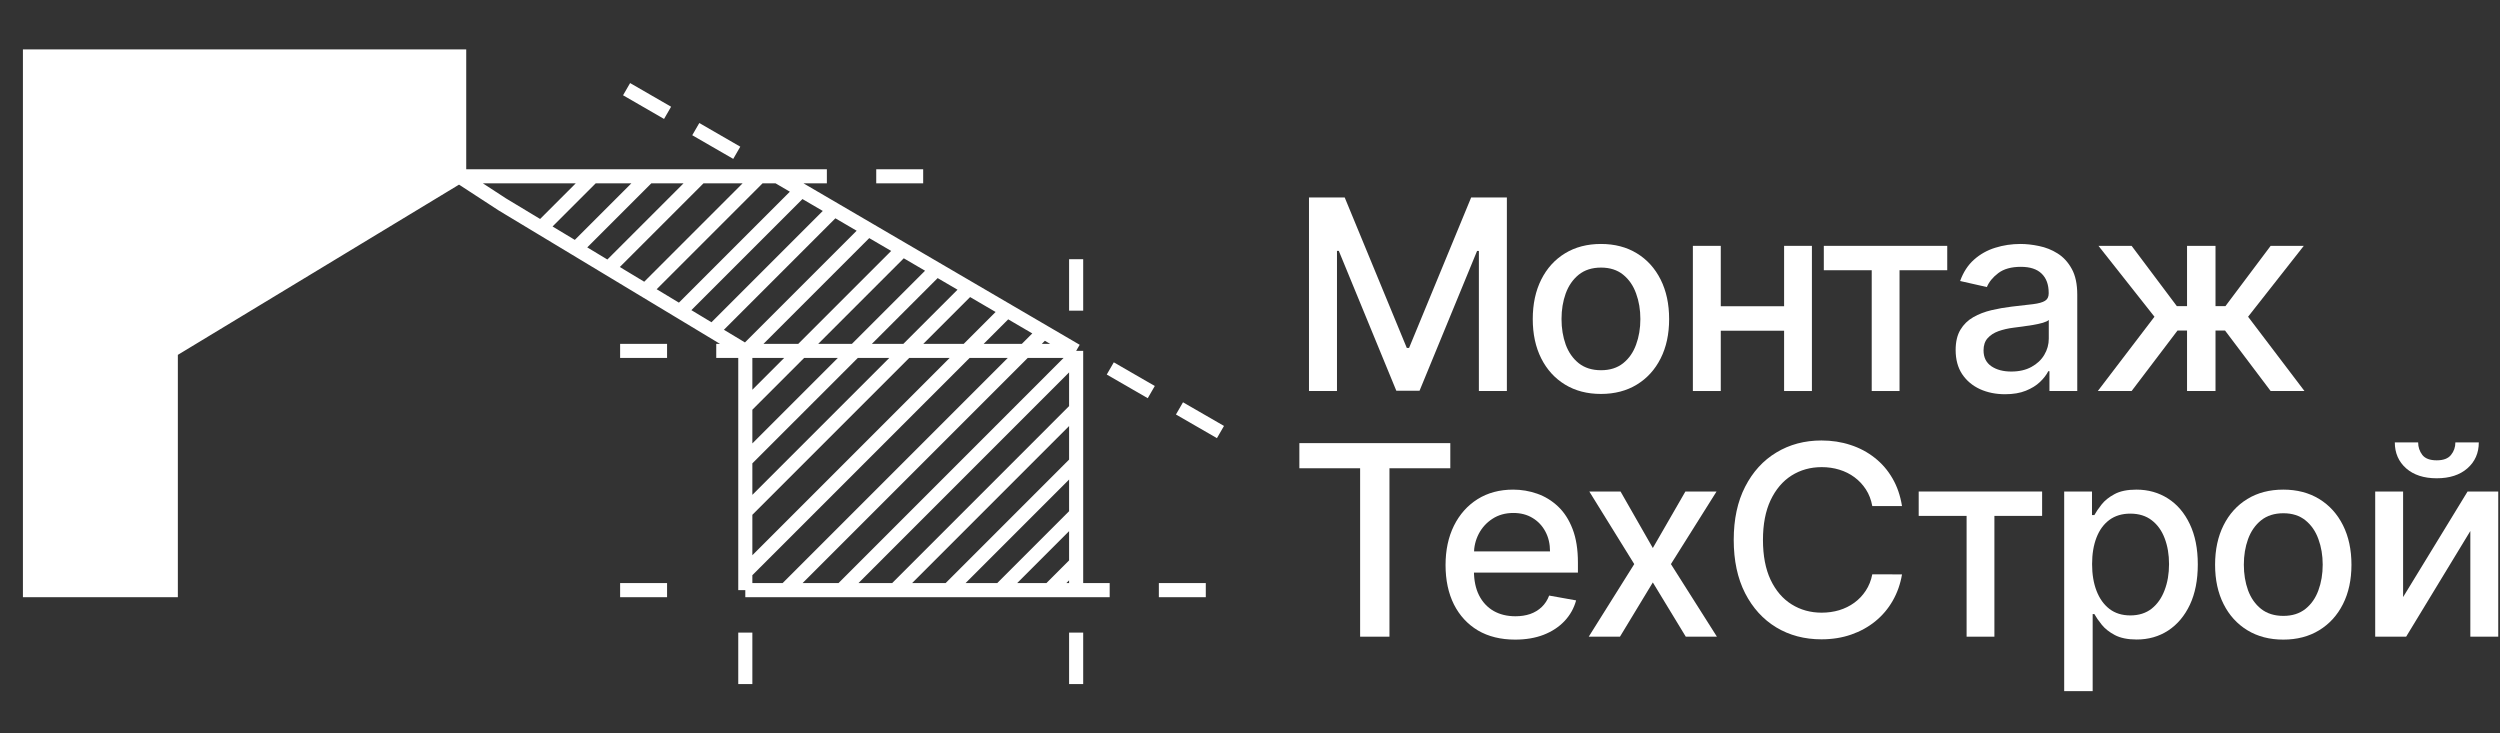 <?xml version="1.0" encoding="UTF-8"?> <svg xmlns="http://www.w3.org/2000/svg" width="709" height="208" viewBox="0 0 709 208" fill="none"><rect x="0" y="0" width="709" height="208" fill="#333333" stroke="none"/><path d="M371.228 56H381.356L398.965 98.67H399.613L417.222 56H427.35V110.892H419.41V71.17H418.897L402.584 110.811H395.994L379.681 71.143H379.168V110.892H371.228V56Z" fill="white"></path><path d="M454.028 111.722C450.139 111.722 446.745 110.838 443.846 109.069C440.947 107.3 438.696 104.825 437.094 101.645C435.491 98.464 434.69 94.748 434.69 90.495C434.69 86.224 435.491 82.49 437.094 79.291C438.696 76.093 440.947 73.609 443.846 71.84C446.745 70.071 450.139 69.187 454.028 69.187C457.917 69.187 461.311 70.071 464.21 71.84C467.109 73.609 469.359 76.093 470.962 79.291C472.564 82.49 473.366 86.224 473.366 90.495C473.366 94.748 472.564 98.464 470.962 101.645C469.359 104.825 467.109 107.3 464.21 109.069C461.311 110.838 457.917 111.722 454.028 111.722ZM454.055 104.995C456.576 104.995 458.664 104.334 460.321 103.012C461.977 101.689 463.202 99.929 463.994 97.732C464.804 95.534 465.209 93.113 465.209 90.468C465.209 87.841 464.804 85.429 463.994 83.231C463.202 81.016 461.977 79.238 460.321 77.898C458.664 76.558 456.576 75.888 454.055 75.888C451.516 75.888 449.41 76.558 447.735 77.898C446.079 79.238 444.845 81.016 444.035 83.231C443.243 85.429 442.847 87.841 442.847 90.468C442.847 93.113 443.243 95.534 444.035 97.732C444.845 99.929 446.079 101.689 447.735 103.012C449.41 104.334 451.516 104.995 454.055 104.995Z" fill="white"></path><path d="M508.213 86.85V93.792H485.743V86.85H508.213ZM488.011 69.723V110.892H480.098V69.723H488.011ZM513.858 69.723V110.892H505.971V69.723H513.858Z" fill="white"></path><path d="M517.234 76.638V69.723H552.237V76.638H538.706V110.892H530.819V76.638H517.234Z" fill="white"></path><path d="M568.638 111.803C566.009 111.803 563.632 111.32 561.508 110.356C559.383 109.373 557.7 107.952 556.457 106.094C555.233 104.236 554.621 101.957 554.621 99.259C554.621 96.936 555.071 95.025 555.971 93.524C556.871 92.023 558.087 90.834 559.617 89.959C561.148 89.083 562.858 88.422 564.749 87.975C566.639 87.529 568.566 87.189 570.528 86.957C573.013 86.671 575.03 86.439 576.578 86.26C578.127 86.064 579.252 85.751 579.954 85.322C580.656 84.893 581.007 84.196 581.007 83.231V83.044C581.007 80.703 580.341 78.889 579.009 77.603C577.694 76.316 575.732 75.673 573.121 75.673C570.402 75.673 568.26 76.272 566.693 77.469C565.145 78.648 564.073 79.962 563.479 81.409L555.89 79.693C556.79 77.192 558.105 75.173 559.833 73.636C561.58 72.082 563.587 70.956 565.856 70.259C568.125 69.544 570.51 69.187 573.013 69.187C574.67 69.187 576.425 69.383 578.28 69.776C580.152 70.152 581.899 70.849 583.519 71.867C585.158 72.886 586.499 74.342 587.543 76.236C588.588 78.112 589.11 80.551 589.11 83.553V110.892H581.223V105.263H580.899C580.377 106.299 579.594 107.318 578.55 108.319C577.505 109.319 576.164 110.15 574.525 110.811C572.887 111.472 570.924 111.803 568.638 111.803ZM570.393 105.37C572.626 105.37 574.534 104.933 576.119 104.057C577.721 103.181 578.937 102.038 579.765 100.626C580.611 99.197 581.034 97.669 581.034 96.043V90.736C580.746 91.022 580.188 91.29 579.36 91.54C578.55 91.772 577.622 91.978 576.578 92.157C575.534 92.317 574.516 92.469 573.526 92.612C572.536 92.737 571.708 92.845 571.041 92.934C569.475 93.13 568.044 93.461 566.747 93.926C565.469 94.39 564.443 95.06 563.668 95.936C562.912 96.793 562.534 97.937 562.534 99.367C562.534 101.35 563.272 102.851 564.749 103.869C566.225 104.87 568.107 105.37 570.393 105.37Z" fill="white"></path><path d="M594.937 110.892L611.007 89.825L595.126 69.723H604.525L617.354 86.823H620.244V69.723H628.319V86.823H631.128L643.957 69.723H653.355L637.556 89.825L653.545 110.892H643.957L631.02 93.738H628.319V110.892H620.244V93.738H617.543L604.525 110.892H594.937Z" fill="white"></path><path d="M368.5 132.8V125.67H411.308V132.8H394.05V180.562H385.731V132.8H368.5Z" fill="white"></path><path d="M429.701 181.393C425.613 181.393 422.093 180.526 419.14 178.793C416.206 177.042 413.937 174.585 412.334 171.422C410.75 168.241 409.958 164.516 409.958 160.245C409.958 156.028 410.75 152.312 412.334 149.096C413.937 145.879 416.17 143.369 419.032 141.564C421.913 139.759 425.28 138.857 429.133 138.857C431.474 138.857 433.743 139.241 435.939 140.009C438.136 140.778 440.108 141.984 441.854 143.628C443.601 145.272 444.978 147.407 445.986 150.034C446.995 152.642 447.499 155.814 447.499 159.549V162.39H414.522V156.386H439.585C439.585 154.277 439.153 152.41 438.289 150.784C437.425 149.14 436.209 147.845 434.643 146.898C433.095 145.951 431.276 145.477 429.187 145.477C426.919 145.477 424.938 146.031 423.246 147.139C421.571 148.229 420.275 149.658 419.356 151.427C418.456 153.178 418.006 155.081 418.006 157.136V161.827C418.006 164.578 418.492 166.919 419.465 168.849C420.455 170.779 421.832 172.253 423.597 173.271C425.361 174.272 427.423 174.772 429.782 174.772C431.312 174.772 432.707 174.558 433.968 174.129C435.228 173.682 436.317 173.021 437.236 172.146C438.154 171.27 438.856 170.189 439.342 168.903L446.986 170.27C446.373 172.503 445.275 174.46 443.691 176.139C442.124 177.801 440.153 179.097 437.776 180.026C435.417 180.937 432.725 181.393 429.701 181.393Z" fill="white"></path><path d="M459.585 139.393L468.741 155.421L477.978 139.393H486.809L473.873 159.977L486.917 180.562H478.086L468.741 165.177L459.423 180.562H450.565L463.474 159.977L450.727 139.393H459.585Z" fill="white"></path><path d="M539.408 143.521H530.981C530.657 141.734 530.054 140.161 529.172 138.803C528.29 137.445 527.209 136.293 525.931 135.346C524.653 134.399 523.221 133.684 521.637 133.202C520.07 132.719 518.405 132.478 516.64 132.478C513.453 132.478 510.599 133.273 508.079 134.863C505.576 136.454 503.595 138.785 502.137 141.859C500.696 144.932 499.976 148.685 499.976 153.116C499.976 157.583 500.696 161.353 502.137 164.427C503.595 167.5 505.585 169.823 508.106 171.395C510.626 172.968 513.462 173.754 516.613 173.754C518.36 173.754 520.016 173.522 521.583 173.057C523.167 172.575 524.599 171.869 525.877 170.94C527.155 170.01 528.236 168.876 529.118 167.536C530.018 166.178 530.639 164.623 530.981 162.872L539.408 162.899C538.958 165.597 538.084 168.081 536.788 170.35C535.51 172.601 533.862 174.549 531.846 176.193C529.847 177.819 527.56 179.079 524.986 179.972C522.411 180.865 519.602 181.312 516.559 181.312C511.77 181.312 507.502 180.186 503.757 177.935C500.012 175.666 497.059 172.423 494.899 168.206C492.756 163.989 491.685 158.959 491.685 153.116C491.685 147.255 492.765 142.225 494.926 138.026C497.086 133.809 500.039 130.575 503.784 128.324C507.529 126.054 511.788 124.92 516.559 124.92C519.494 124.92 522.231 125.34 524.77 126.179C527.326 127.001 529.622 128.216 531.657 129.825C533.691 131.415 535.375 133.362 536.707 135.667C538.039 137.955 538.94 140.572 539.408 143.521Z" fill="white"></path><path d="M544.142 146.308V139.393H579.144V146.308H565.613V180.562H557.727V146.308H544.142Z" fill="white"></path><path d="M585.403 196V139.393H593.29V146.067H593.965C594.433 145.209 595.108 144.217 595.991 143.092C596.873 141.966 598.097 140.983 599.664 140.143C601.23 139.286 603.301 138.857 605.875 138.857C609.224 138.857 612.213 139.697 614.842 141.376C617.471 143.056 619.533 145.477 621.027 148.64C622.539 151.803 623.296 155.609 623.296 160.058C623.296 164.507 622.548 168.322 621.054 171.502C619.559 174.665 617.507 177.104 614.896 178.82C612.285 180.517 609.305 181.366 605.957 181.366C603.436 181.366 601.374 180.946 599.772 180.106C598.187 179.266 596.945 178.284 596.045 177.158C595.144 176.032 594.451 175.031 593.965 174.156H593.479V196H585.403ZM593.317 159.977C593.317 162.872 593.74 165.409 594.586 167.589C595.432 169.769 596.657 171.476 598.259 172.709C599.862 173.924 601.824 174.531 604.147 174.531C606.56 174.531 608.576 173.897 610.197 172.628C611.817 171.342 613.042 169.599 613.87 167.402C614.716 165.204 615.139 162.729 615.139 159.977C615.139 157.261 614.725 154.822 613.897 152.66C613.087 150.498 611.862 148.792 610.224 147.541C608.603 146.29 606.578 145.665 604.147 145.665C601.806 145.665 599.826 146.263 598.205 147.461C596.603 148.658 595.387 150.328 594.559 152.473C593.731 154.617 593.317 157.118 593.317 159.977Z" fill="white"></path><path d="M647.536 181.393C643.647 181.393 640.253 180.508 637.354 178.739C634.455 176.97 632.204 174.495 630.602 171.315C628.999 168.134 628.198 164.418 628.198 160.165C628.198 155.894 628.999 152.16 630.602 148.962C632.204 145.763 634.455 143.279 637.354 141.51C640.253 139.741 643.647 138.857 647.536 138.857C651.425 138.857 654.819 139.741 657.718 141.51C660.617 143.279 662.867 145.763 664.47 148.962C666.072 152.16 666.873 155.894 666.873 160.165C666.873 164.418 666.072 168.134 664.47 171.315C662.867 174.495 660.617 176.97 657.718 178.739C654.819 180.508 651.425 181.393 647.536 181.393ZM647.563 174.665C650.084 174.665 652.172 174.004 653.829 172.682C655.485 171.36 656.709 169.599 657.502 167.402C658.312 165.204 658.717 162.783 658.717 160.138C658.717 157.512 658.312 155.099 657.502 152.902C656.709 150.686 655.485 148.908 653.829 147.568C652.172 146.228 650.084 145.558 647.563 145.558C645.024 145.558 642.917 146.228 641.243 147.568C639.586 148.908 638.353 150.686 637.543 152.902C636.751 155.099 636.354 157.512 636.354 160.138C636.354 162.783 636.751 165.204 637.543 167.402C638.353 169.599 639.586 171.36 641.243 172.682C642.917 174.004 645.024 174.665 647.563 174.665Z" fill="white"></path><path d="M681.519 169.331L699.803 139.393H708.5V180.562H700.587V150.596L682.383 180.562H673.606V139.393H681.519V169.331ZM696.346 125.456H702.99C702.99 128.475 701.91 130.932 699.749 132.826C697.607 134.703 694.708 135.641 691.053 135.641C687.416 135.641 684.526 134.703 682.383 132.826C680.241 130.932 679.169 128.475 679.169 125.456H685.786C685.786 126.796 686.182 127.984 686.975 129.02C687.767 130.039 689.126 130.548 691.053 130.548C692.943 130.548 694.294 130.039 695.104 129.02C695.932 128.002 696.346 126.814 696.346 125.456Z" fill="white"></path><path d="M8.5 16V167.366H48.44V99.512L130.221 50V16H8.5Z" fill="white"></path><path d="M130.221 50L48.44 99.512V167.366H8.5V16H130.221V50ZM130.221 50L142.5 58L211.368 99.512M130.221 50H166.491H220.5M211.368 99.512V167.366M211.368 99.512H305.194M211.368 99.512H203.126M211.368 167.366H305.194M211.368 167.366H314.704H305.194M305.194 167.366V99.512M305.194 99.512L220.5 50M220.5 50H230.5H234.5M305.194 73.512V88.098M305.194 179.415V194M211.368 179.415V194M341.964 167.366H328.651M189.179 167.366H175.866M189.179 99.512H175.866M248.5 50H261.813M211.368 115.366L255.988 70.746M211.368 130.585L265.592 76.361M211.368 145.171L274.797 81.742M211.368 162.293L285.602 88.059M222.779 167.366L296.005 94.14M238.628 167.366L305.194 100.78M253.843 167.366L305.194 116M269.005 167.366L305.194 131.166M283.64 167.366L305.194 145.805M297.587 167.366L305.194 159.756M202.081 93.914L236.5 59.495M211.368 99.846L246.105 65.11M192.849 88.35L227.12 54.079M183.008 82.417L215.425 50M172.388 76.286L198.674 50M163.325 70.553L183.878 50M153.325 64.78L168.105 50M326.5 111.199L314.876 104.488M346.124 122.529L334.5 115.818M189.323 32L177.699 25.289M208.947 43.33L197.323 36.619" stroke="white" stroke-width="4"></path></svg> 